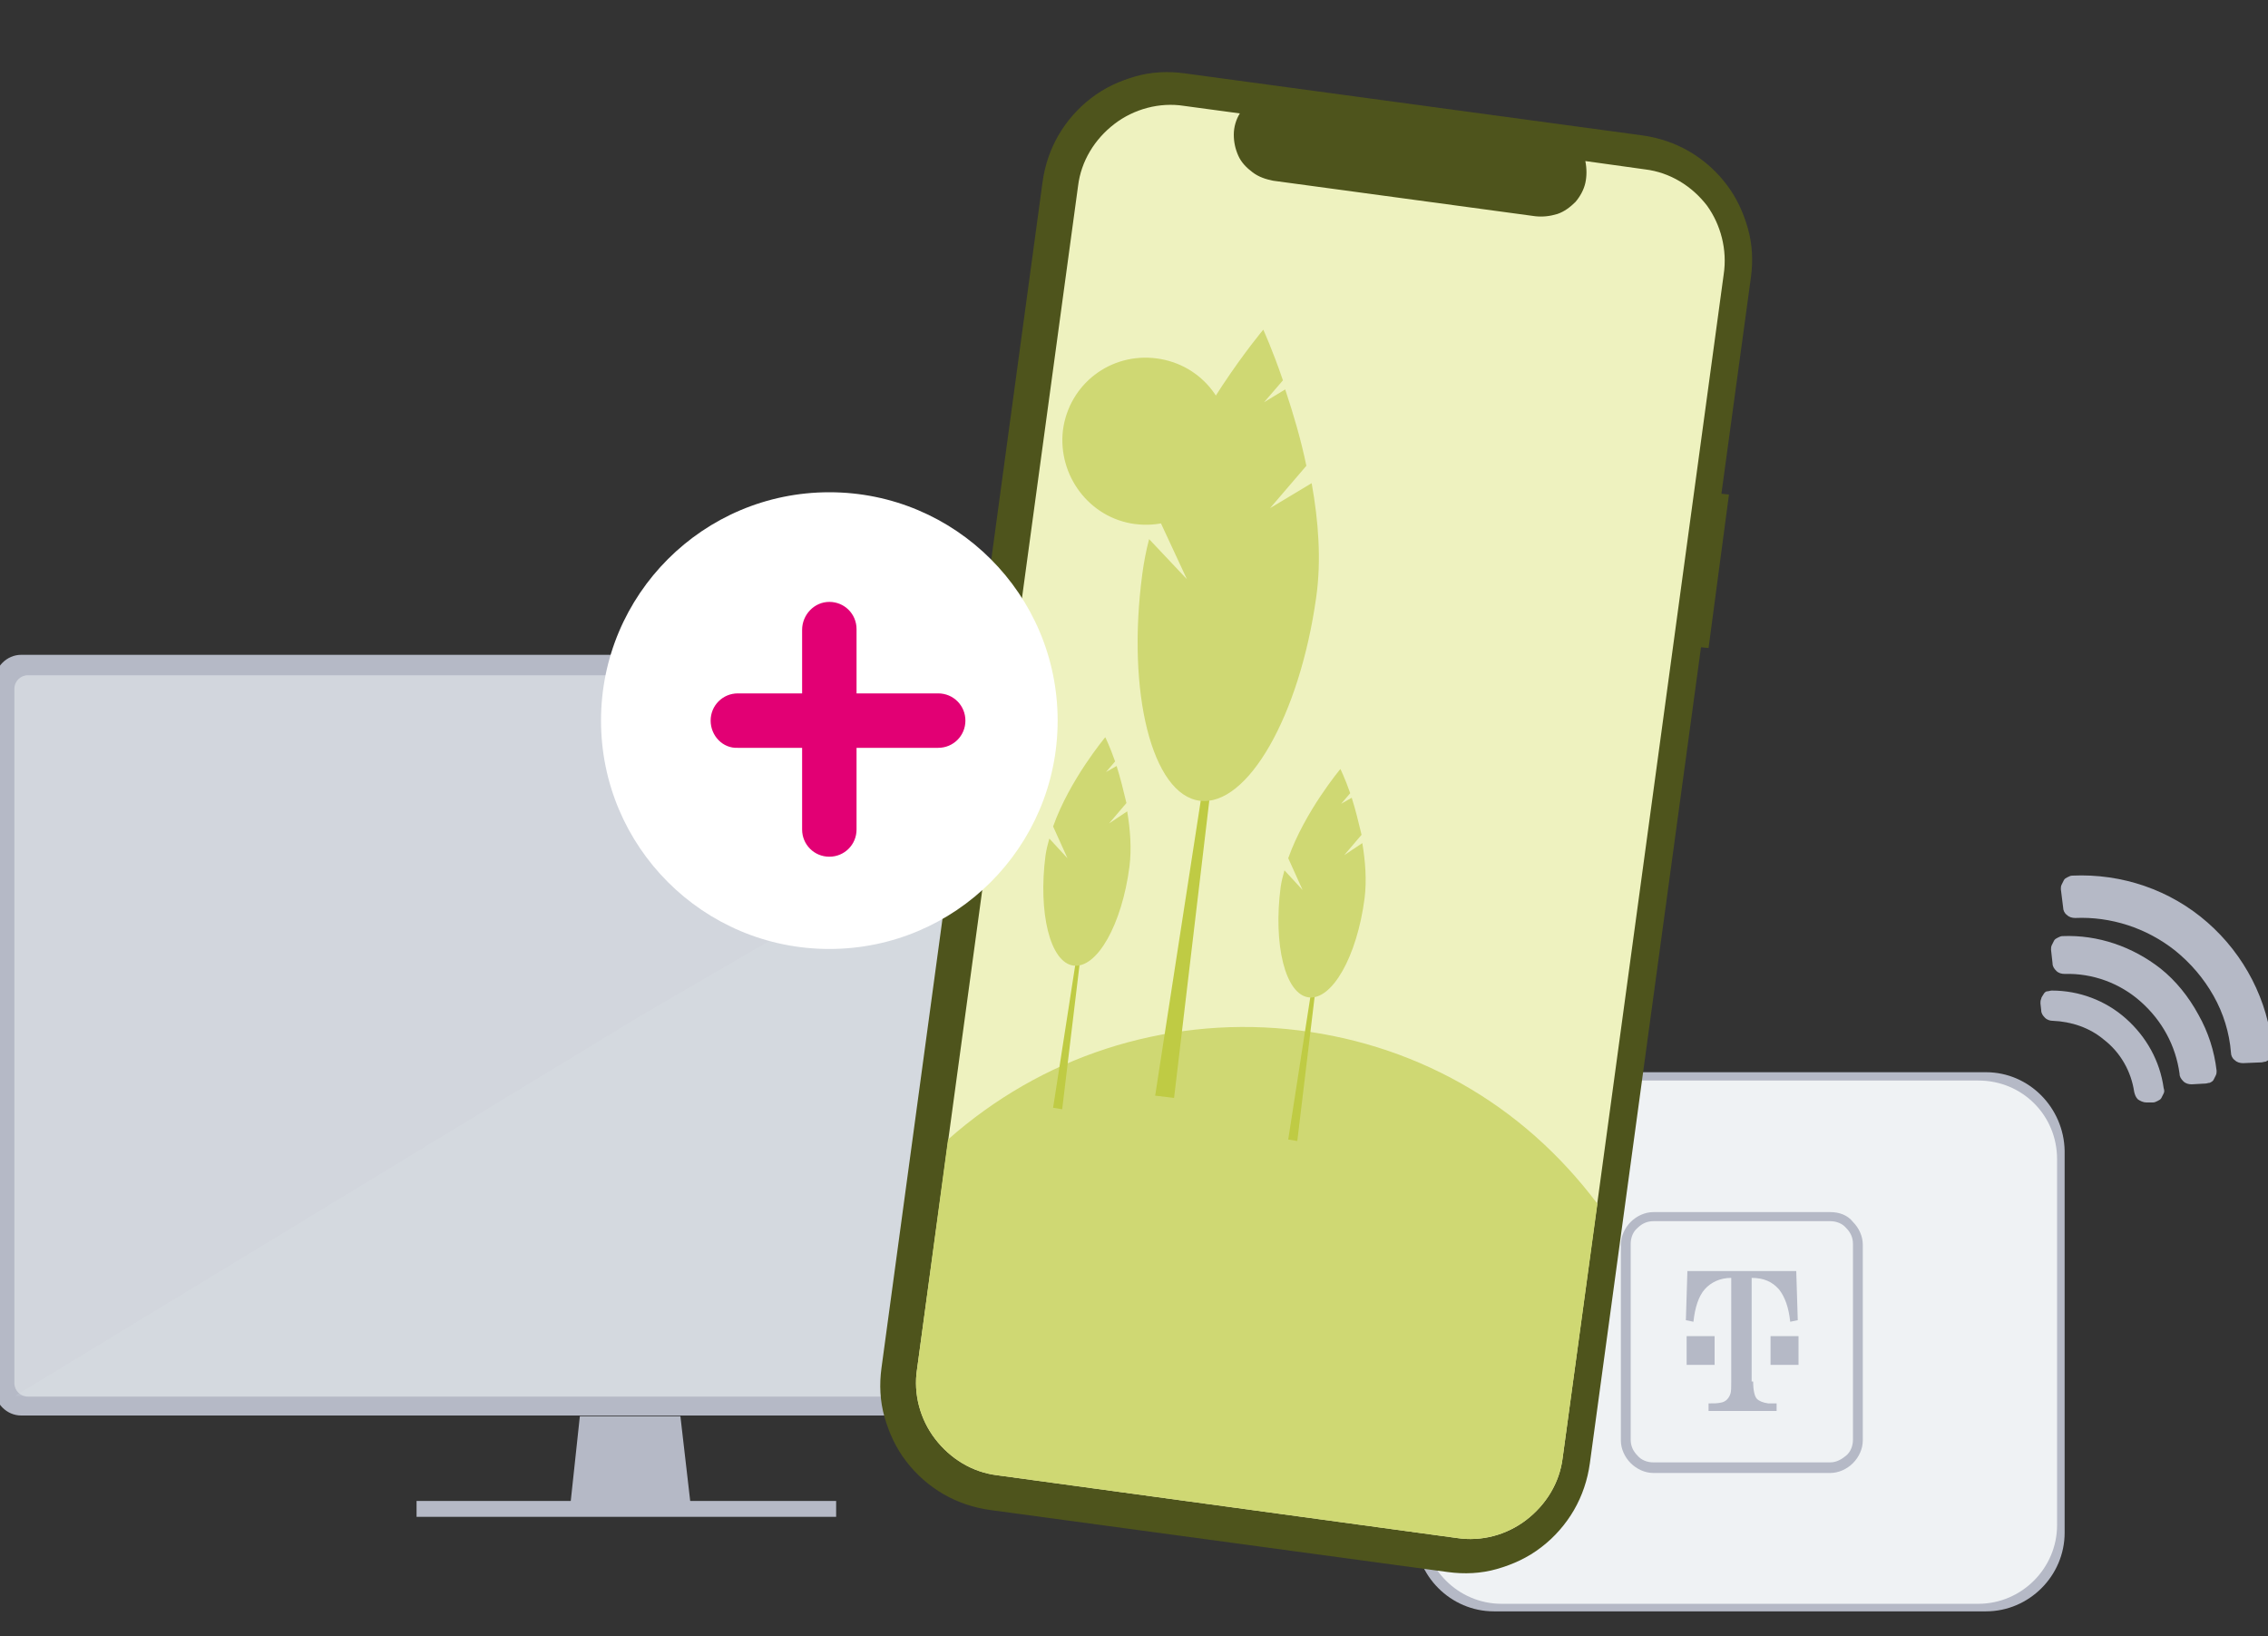 <?xml version="1.0" encoding="utf-8"?>
<!-- Generator: Adobe Illustrator 25.0.1, SVG Export Plug-In . SVG Version: 6.00 Build 0)  -->
<svg version="1.1" id="Layer_1" xmlns="http://www.w3.org/2000/svg" xmlns:xlink="http://www.w3.org/1999/xlink" x="0px" y="0px"
	 viewBox="0 0 300 216.4" style="enable-background:new 0 0 300 216.4;" xml:space="preserve">
<rect x="0" y="0" width="300" height="216.4" fill="#333333" stroke="none"/>
<style type="text/css">
	.st0{clip-path:url(#SVGID_2_);}
	.st1{fill:#B5B9C6;}
	.st2{fill:#D2D6DD;}
	.st3{opacity:0.1;fill:#EFF2F4;enable-background:new    ;}
	.st4{fill:#EFF2F4;}
	.st5{fill:#4E541C;}
	.st6{fill:#EEF2BF;}
	.st7{fill:#CFD873;}
	.st8{fill:#BFCB44;}
	.st9{fill:#FFFFFF;}
	.st10{fill:#E20074;}
</style>
<g>
	<defs>
		<rect id="SVGID_1_" y="0" width="300" height="236.5"/>
	</defs>
	<clipPath id="SVGID_2_">
		<use xlink:href="#SVGID_1_"  style="overflow:visible;"/>
	</clipPath>
	<g class="st0">
		<path class="st1" d="M90,187.3H76.7l-1.3,12.1h16L90,187.3z"/>
		<path class="st1" d="M110.6,198.5H55.1v2.1h55.5V198.5z"/>
		<path class="st1" d="M161.2,86.6H2.8c-1.9,0-3.5,1.6-3.5,3.5v93.6c0,1.9,1.6,3.5,3.5,3.5h158.4c1.9,0,3.5-1.6,3.5-3.5V90.1
			C164.8,88.2,163.2,86.6,161.2,86.6z"/>
		<path class="st2" d="M160.3,89.3H3.7c-1,0-1.8,0.8-1.8,1.8v91.8c0,1,0.8,1.8,1.8,1.8h156.6c1,0,1.8-0.8,1.8-1.8V91.1
			C162.1,90.1,161.3,89.3,160.3,89.3z"/>
		<path class="st3" d="M2,184.6h158.4c1,0,1.8-0.8,1.8-1.8V89.3l-77.4,45L2,184.6z"/>
		<path class="st1" d="M287.7,125.7c2.1,1.7,3.8,3.7,5.1,6c1.3,2.3,2.1,4.9,2.3,7.5c0,0.4,0.2,0.8,0.5,1c0.3,0.3,0.7,0.4,1.1,0.4
			l2.4-0.1c0.2,0,0.4-0.1,0.6-0.1c0.2-0.1,0.4-0.2,0.5-0.4c0.1-0.2,0.2-0.3,0.3-0.6c0.1-0.2,0.1-0.4,0.1-0.6
			c-0.6-6.5-3.7-12.5-8.6-16.8c-4.9-4.3-11.3-6.5-17.9-6.2c-0.2,0-0.4,0.1-0.6,0.2c-0.2,0.1-0.4,0.2-0.5,0.4
			c-0.1,0.2-0.2,0.4-0.3,0.6c-0.1,0.2-0.1,0.4-0.1,0.6l0.3,2.4c0,0.4,0.2,0.8,0.5,1c0.3,0.3,0.7,0.4,1.1,0.4
			C279.2,121.2,283.9,122.7,287.7,125.7z"/>
		<path class="st1" d="M285.8,128.1c-3.7-2.9-8.3-4.5-13-4.3c-0.2,0-0.4,0.1-0.6,0.2c-0.2,0.1-0.4,0.2-0.5,0.4s-0.2,0.4-0.3,0.6
			c-0.1,0.2-0.1,0.4-0.1,0.6l0.2,1.8c0,0.4,0.2,0.7,0.5,1c0.3,0.3,0.7,0.4,1.1,0.4c3.7-0.1,7.3,1.2,10.1,3.7s4.6,5.8,5.1,9.5
			c0,0.4,0.2,0.7,0.5,1c0.3,0.3,0.7,0.4,1.1,0.4l1.8-0.1c0.2,0,0.4-0.1,0.6-0.1c0.2-0.1,0.4-0.2,0.5-0.4c0.1-0.2,0.2-0.4,0.3-0.6
			c0.1-0.2,0.1-0.4,0.1-0.6c-0.3-2.6-1.1-5.1-2.4-7.4C289.5,131.8,287.8,129.7,285.8,128.1z"/>
		<path class="st1" d="M278.3,137.5c2.2,1.7,3.6,4.2,4,6.9c0.1,0.4,0.2,0.7,0.5,1c0.3,0.2,0.7,0.4,1.1,0.4l0.9,0
			c0.2,0,0.4-0.1,0.6-0.2c0.2-0.1,0.4-0.2,0.5-0.4c0.1-0.2,0.2-0.4,0.3-0.6c0.1-0.2,0.1-0.4,0-0.7c-0.5-3.6-2.3-6.8-5-9.2
			c-2.7-2.4-6.2-3.7-9.8-3.7c-0.2,0-0.4,0.1-0.6,0.1s-0.4,0.2-0.5,0.4c-0.1,0.2-0.3,0.4-0.3,0.6c-0.1,0.2-0.1,0.4-0.1,0.6l0.1,0.9
			c0,0.4,0.2,0.7,0.5,1c0.3,0.3,0.7,0.4,1,0.4C274,135.1,276.4,135.9,278.3,137.5z"/>
		<path class="st1" d="M262.7,141.8h-65.1c-5.7,0-10.4,4.7-10.4,10.4v50.5c0,5.7,4.7,10.4,10.4,10.4h65.1c5.7,0,10.4-4.7,10.4-10.4
			v-50.5C273,146.5,268.4,141.8,262.7,141.8z"/>
		<path class="st4" d="M261.7,142.9h-63.1c-5.7,0-10.4,4.7-10.4,10.4v48.4c0,5.7,4.7,10.4,10.4,10.4h63.1c5.7,0,10.4-4.7,10.4-10.4
			v-48.4C272.1,147.5,267.5,142.9,261.7,142.9z"/>
		<path class="st1" d="M242.1,161.5c0.8,0,1.6,0.3,2.1,0.9c0.6,0.6,0.9,1.3,0.9,2.1v25.9c0,0.8-0.3,1.6-0.9,2.1s-1.3,0.9-2.1,0.9
			h-23.4c-0.8,0-1.6-0.3-2.1-0.9c-0.6-0.6-0.9-1.3-0.9-2.1v-25.9c0-0.8,0.3-1.6,0.9-2.1c0.6-0.6,1.3-0.9,2.1-0.9H242.1L242.1,161.5z
			 M242.1,160.3h-23.4c-1.1,0-2.2,0.5-3,1.3c-0.8,0.8-1.3,1.9-1.3,3v25.9c0,1.1,0.5,2.2,1.3,3c0.8,0.8,1.9,1.3,3,1.3h23.4
			c1.1,0,2.2-0.5,3-1.3c0.8-0.8,1.3-1.9,1.3-3v-25.9c0-1.1-0.5-2.2-1.3-3C244.4,160.7,243.3,160.3,242.1,160.3z"/>
		<path class="st1" d="M234.2,176.7h3.7v3.8h-3.7V176.7z M231.9,182.7c0,1.2,0.2,2,0.5,2.3c0.3,0.3,0.8,0.5,1.5,0.6
			c0.2,0,0.6,0,1.1,0v1H226v-1c0.7,0,1.2,0,1.6-0.1c0.7-0.1,1.1-0.6,1.3-1.2c0.1-0.3,0.1-0.9,0.1-1.6V169c-1.5,0-2.7,0.6-3.5,1.5
			c-0.8,0.9-1.3,2.4-1.5,4.3l-1-0.2l0.2-6.5h14.4l0.2,6.5l-1,0.2c-0.2-1.9-0.7-3.3-1.5-4.3c-0.9-1-2-1.5-3.6-1.5V182.7z
			 M223.1,176.7h3.7v3.8h-3.7V176.7z"/>
		<path class="st5" d="M228.7,65.4l-1-0.1l3.9-28.6c0.3-2.2,0.2-4.4-0.4-6.5c-0.6-2.1-1.5-4.1-2.9-5.9c-1.3-1.7-3-3.2-4.9-4.3
			c-1.9-1.1-4-1.8-6.2-2.1l-60.5-8.2c-2.2-0.3-4.4-0.2-6.5,0.4c-2.1,0.6-4.1,1.5-5.9,2.9c-1.7,1.3-3.2,3-4.3,4.9
			c-1.1,1.9-1.8,4-2.1,6.2l-21.3,156.8c-0.3,2.2-0.2,4.4,0.4,6.5c0.6,2.1,1.5,4.1,2.9,5.9c1.3,1.7,3,3.2,4.9,4.3
			c1.9,1.1,4,1.8,6.2,2.1l60.5,8.2c2.2,0.3,4.4,0.2,6.5-0.4c2.1-0.6,4.1-1.5,5.9-2.9c1.7-1.3,3.2-3,4.3-4.9c1.1-1.9,1.8-4,2.1-6.2
			l14.7-107.9l1,0.1L228.7,65.4z"/>
		<path class="st6" d="M228,36.3l-21.3,156.5c-0.4,3.3-2.2,6.2-4.8,8.2c-2.6,2-5.9,2.9-9.2,2.4l-60.8-8.3c-3.3-0.4-6.2-2.2-8.2-4.8
			c-2-2.6-2.9-6-2.4-9.2l21.3-156.5c0.4-3.3,2.2-6.2,4.8-8.2c2.6-2,6-2.9,9.2-2.4l7.4,1c-0.5,0.8-0.8,1.8-0.8,2.8
			c0,1,0.2,1.9,0.6,2.8c0.4,0.9,1.1,1.6,1.9,2.2c0.8,0.6,1.7,0.9,2.7,1.1l34.7,4.7c1,0.1,1.9,0,2.9-0.3c0.9-0.3,1.7-0.9,2.4-1.6
			c0.6-0.7,1.1-1.6,1.3-2.5c0.2-0.9,0.2-1.9,0-2.9l7.9,1.1c3.3,0.4,6.2,2.2,8.2,4.8C227.6,29.7,228.5,33,228,36.3z"/>
		<path class="st7" d="M211.3,159.2l-4.6,33.6c-0.4,3.3-2.2,6.2-4.8,8.2c-2.6,2-6,2.9-9.2,2.4l-60.8-8.3c-3.3-0.4-6.2-2.2-8.2-4.8
			c-2-2.6-2.9-5.9-2.4-9.2l4.1-30.4c6.1-5.4,13.2-9.5,20.9-12c7.7-2.5,15.9-3.4,24-2.6c8.1,0.8,15.9,3.2,23,7.2
			S206.4,152.7,211.3,159.2z"/>
		<path class="st8" d="M155.3,145.2l-2.5-0.3l7.4-47.9l0.8,0.1L155.3,145.2z"/>
		<path class="st7" d="M168,67.2l4.8-5.6c-0.7-3.4-1.7-6.8-2.8-10.1l-2.8,1.7l2.5-2.9c-1.4-4.1-2.6-6.7-2.6-6.7s-9.7,11.5-14.1,24.4
			l4,8.6l-5-5.3c-0.4,1.5-0.7,3.1-0.9,4.6c-2.1,15.7,1.3,29.2,7.6,30s13.2-11.2,15.4-26.9c0.7-4.9,0.3-10.1-0.6-15.1L168,67.2z"/>
		<path class="st8" d="M140.5,146.7l-1.2-0.2l3.6-23.2l0.4,0.1L140.5,146.7z"/>
		<path class="st7" d="M146.7,108.9l2.3-2.7c-0.4-1.7-0.8-3.3-1.3-4.9l-1.4,0.8l1.2-1.4c-0.7-2-1.3-3.2-1.3-3.2s-4.7,5.6-6.9,11.8
			l1.9,4.2l-2.4-2.6c-0.2,0.7-0.4,1.5-0.5,2.2c-1,7.6,0.6,14.2,3.7,14.6c3.1,0.4,6.4-5.4,7.4-13.1c0.3-2.4,0.1-4.9-0.3-7.3
			L146.7,108.9z"/>
		<path class="st8" d="M171.6,150.9l-1.2-0.2l3.6-23.2l0.4,0.1L171.6,150.9z"/>
		<path class="st7" d="M177.8,113.1l2.3-2.7c-0.4-1.7-0.8-3.3-1.3-4.9l-1.4,0.8l1.2-1.4c-0.7-2-1.3-3.2-1.3-3.2s-4.7,5.6-6.9,11.8
			l1.9,4.2l-2.4-2.6c-0.2,0.7-0.4,1.5-0.5,2.2c-1,7.6,0.6,14.2,3.7,14.6c3.1,0.4,6.4-5.4,7.4-13.1c0.3-2.4,0.1-4.9-0.3-7.3
			L177.8,113.1z"/>
		<path class="st7" d="M150.1,69.3c6.1,0.8,11.6-3.4,12.4-9.5c0.8-6.1-3.4-11.6-9.5-12.4c-6.1-0.8-11.6,3.4-12.4,9.5
			C139.9,62.9,144.1,68.5,150.1,69.3z"/>
		<g>
			<circle class="st9" cx="109.7" cy="95.3" r="30.2"/>
		</g>
		<path class="st10" d="M109.7,79.6L109.7,79.6c2,0,3.6,1.6,3.6,3.6v26.5c0,2-1.6,3.6-3.6,3.6l0,0c-2,0-3.6-1.6-3.6-3.6V83.3
			C106.1,81.3,107.7,79.6,109.7,79.6z"/>
		<path class="st10" d="M94,95.3L94,95.3c0-2,1.6-3.6,3.6-3.6h26.5c2,0,3.6,1.6,3.6,3.6l0,0c0,2-1.6,3.6-3.6,3.6H97.6
			C95.6,99,94,97.3,94,95.3z"/>
	</g>
</g>
</svg>
